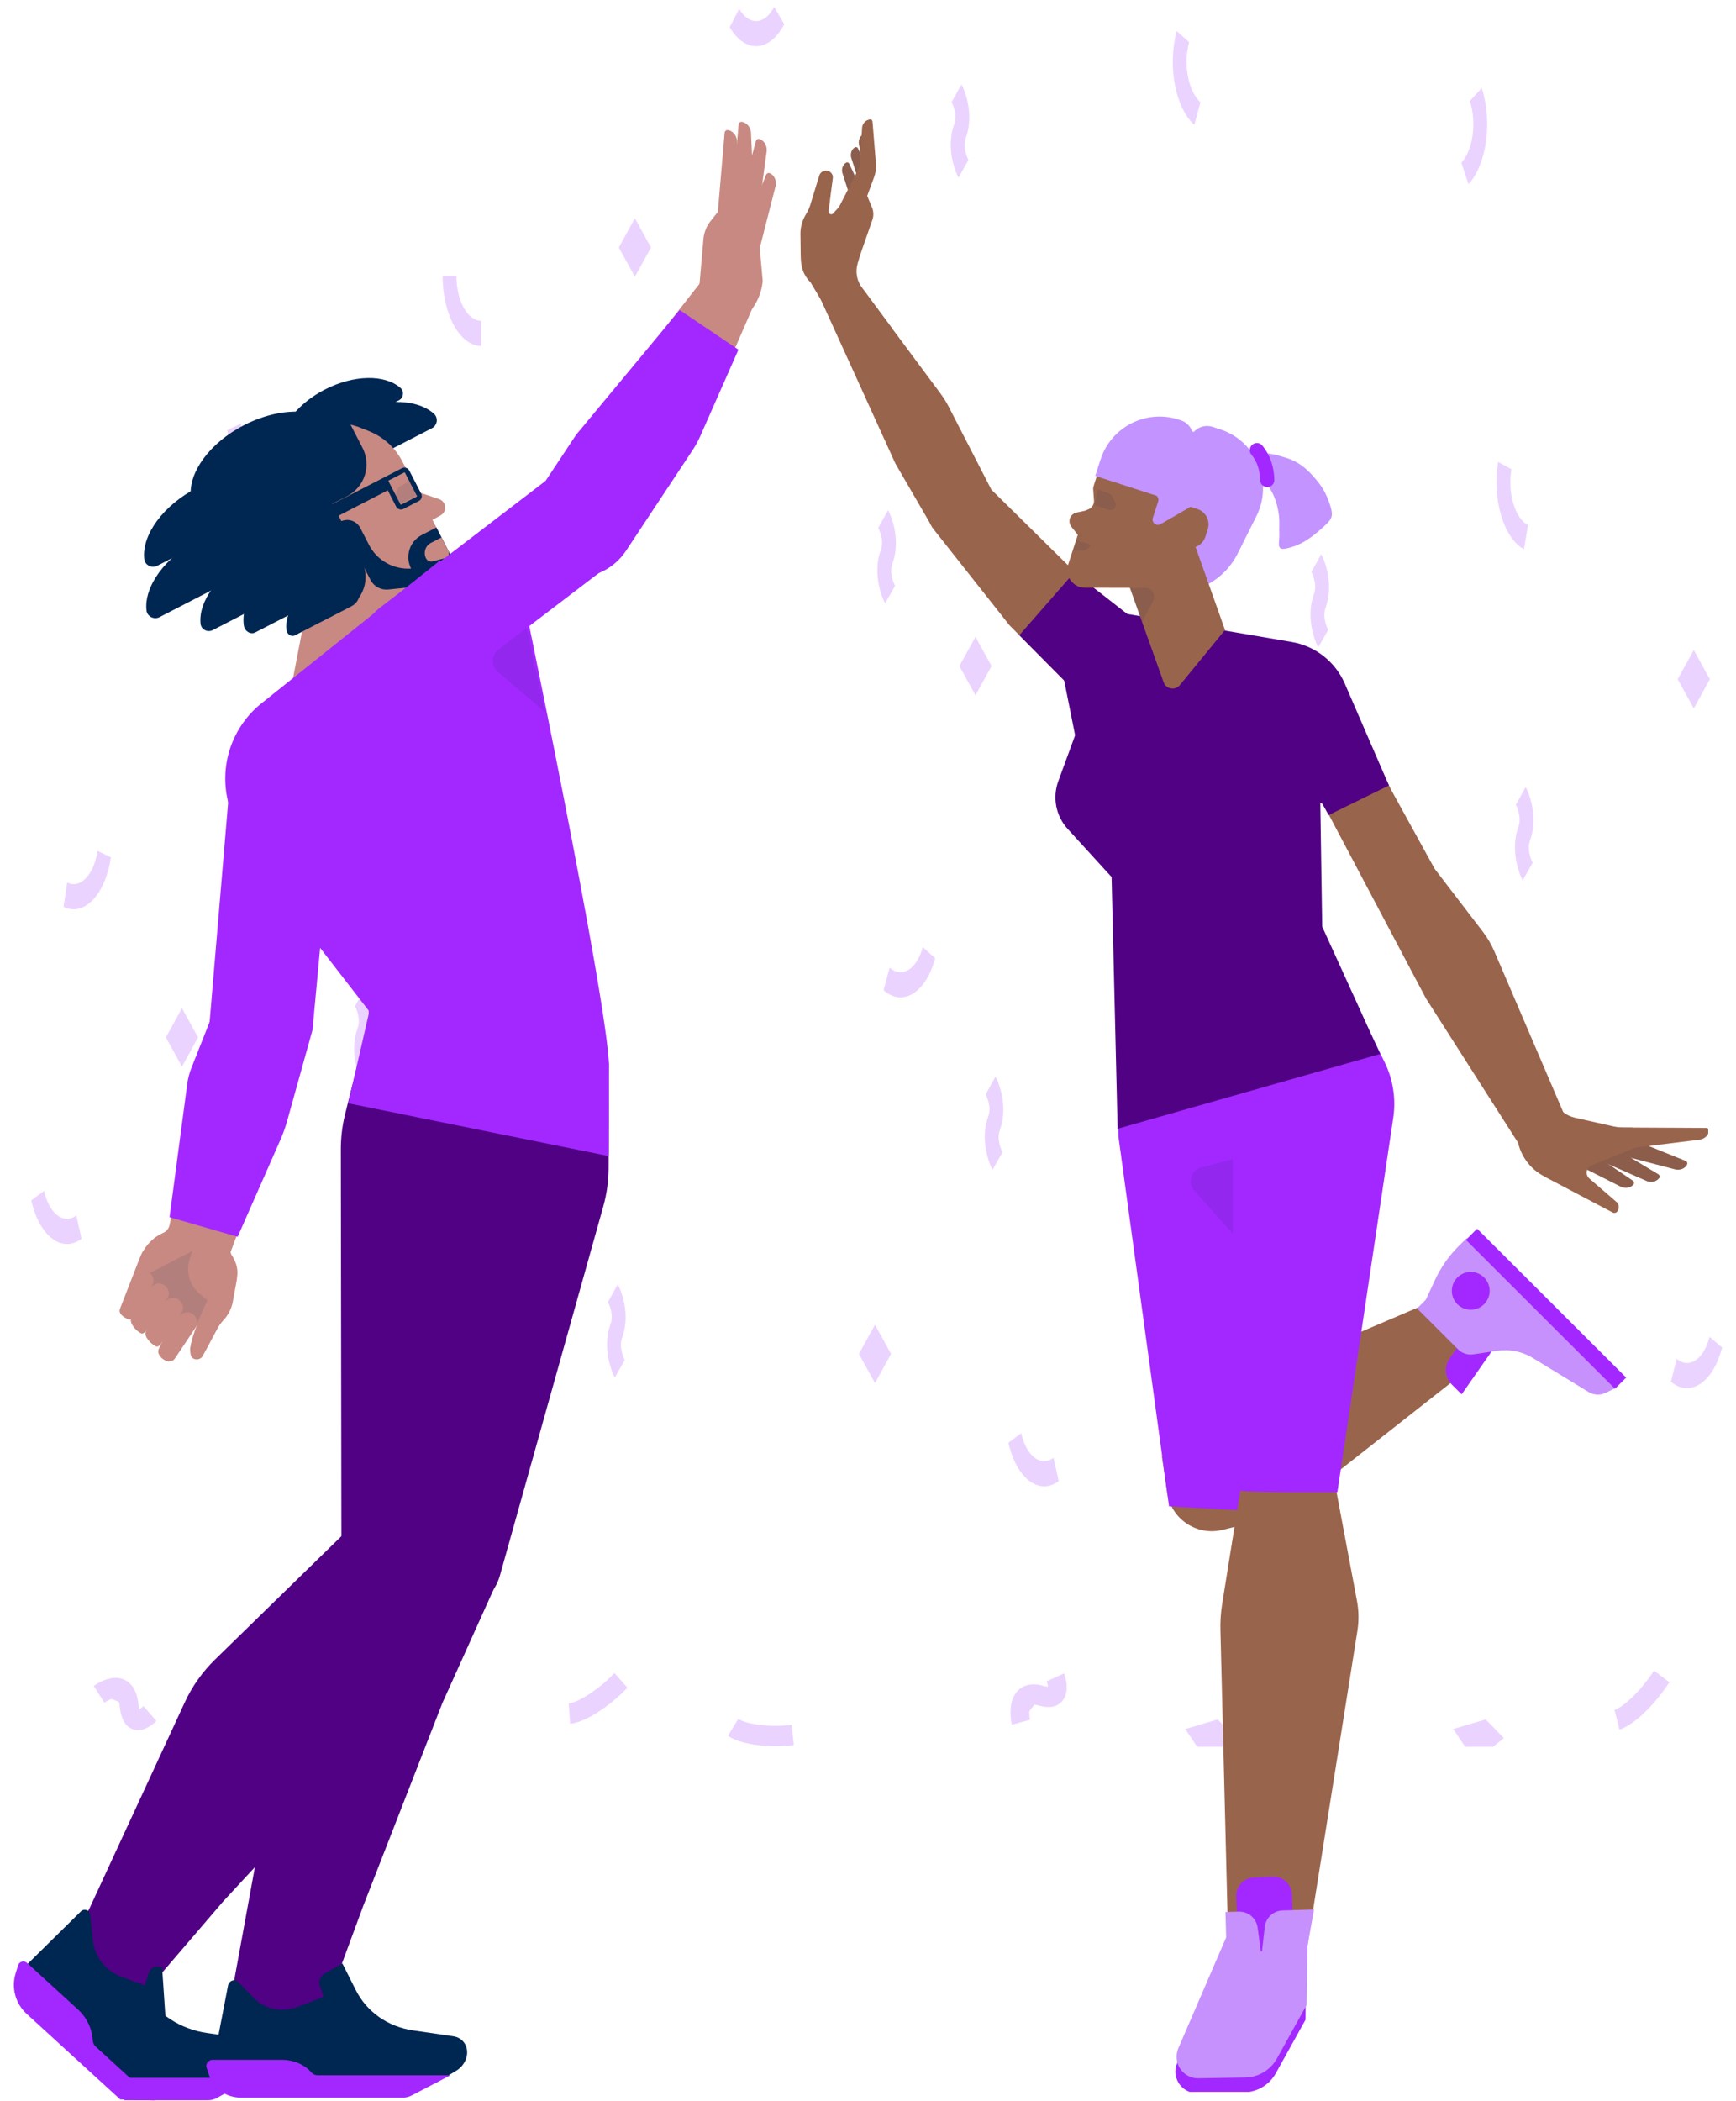 <svg width="500" height="605" viewBox="0 0 500 605" fill="none" xmlns="http://www.w3.org/2000/svg">
<g filter="url(#filter0_dd_1559_3940)">
<g clip-path="url(#clip0_1559_3940)">
<path d="M211.151 489.391C213.723 491.233 220.815 492.501 228.32 491.595Z" fill="#EBD3FF"/>
<path d="M223.324 494.821C217.591 494.821 212.291 493.72 209.656 491.833L212.646 486.95C214.446 488.238 220.791 489.558 228.018 488.685L228.618 494.506C226.86 494.716 225.093 494.821 223.324 494.821ZM465.716 487.218C468.694 486.349 474.264 481.432 478.598 474.741Z" fill="#EBD3FF"/>
<path d="M466.419 490.045L465.01 484.389C467.094 483.782 472.204 479.506 476.38 473.059L480.812 476.422C476.453 483.155 470.398 488.883 466.419 490.045ZM163.994 485.448C167.07 485.214 173.408 481.545 178.849 475.88Z" fill="#EBD3FF"/>
<path d="M164.185 488.371L163.804 482.528C165.956 482.364 171.73 479.23 176.973 473.771L180.726 477.992C175.252 483.691 168.294 488.056 164.185 488.371ZM347.72 498.096L342.494 490.307L350.54 487.926L354.92 492.443L347.72 498.096Z" fill="#EBD3FF"/>
<path d="M347.568 499.118L341.372 489.88L350.73 487.111L355.974 492.52L347.568 499.118ZM343.618 490.732L347.871 497.073L353.867 492.365L350.351 488.74L343.618 490.732ZM424.901 498.095L419.676 490.306L427.721 487.925L432.102 492.442L424.901 498.095Z" fill="#EBD3FF"/>
<path d="M424.751 499.12L418.555 489.882L427.913 487.112L433.157 492.522L424.751 499.12ZM420.799 490.734L425.053 497.075L431.049 492.367L427.533 488.742L420.799 490.734ZM107.811 492.323L102.585 484.531L110.633 482.151L115.011 486.669L107.811 492.323Z" fill="#EBD3FF"/>
<path d="M107.66 493.343L101.462 484.101L110.822 481.334L116.065 486.743L107.66 493.343ZM103.708 484.957L107.961 491.299L113.956 486.591L110.442 482.965L103.708 484.957ZM303.962 475.015C303.962 475.015 306.786 482.23 299.907 480.298C291.733 478.001 294.054 487.925 294.054 487.925" fill="#EBD3FF"/>
<path d="M291.431 488.644C291.278 487.992 290.03 482.188 293.053 478.935C294.261 477.638 296.544 476.327 300.588 477.464C301.163 477.625 301.562 477.68 301.822 477.695C301.767 477.163 301.647 476.641 301.464 476.143L306.455 473.873C306.776 474.696 308.269 478.938 306.041 481.731C304.605 483.529 302.312 483.999 299.226 483.134C297.728 482.713 297.042 482.908 296.87 483.09C296.361 483.633 296.349 485.756 296.679 487.219L291.431 488.644ZM43.181 485.436C43.181 485.436 37.919 490.82 37.19 483.17C36.323 474.08 28.54 479.9 28.54 479.9" fill="#EBD3FF"/>
<path d="M39.737 490.207C39.199 490.207 38.646 490.113 38.093 489.891C36.034 489.065 34.824 486.906 34.497 483.472C34.337 481.803 33.927 481.175 33.71 481.066C33 480.715 31.055 481.582 30.078 482.311L27 477.492C27.51 477.11 32.104 473.816 35.975 475.746C37.52 476.517 39.453 478.378 39.881 482.872C39.943 483.51 40.034 483.935 40.113 484.203C40.555 483.961 40.965 483.657 41.331 483.298L45.041 487.564C44.545 488.072 42.305 490.207 39.737 490.207Z" fill="#EBD3FF"/>
</g>
<path d="M138.592 91.632C132.462 91.632 127.474 82.575 127.474 71.443H131.464C131.464 78.58 134.662 84.386 138.592 84.386V91.632ZM61.417 138.65L60.407 131.64C64.209 129.834 66.493 122.745 65.498 115.841L69.359 114.008C70.91 124.778 67.348 135.832 61.417 138.65ZM19.306 350.224C14.921 350.224 10.759 345.487 9 337.675L12.693 334.933C14.18 341.537 18.349 344.715 21.988 342.016L23.498 348.724C22.168 349.714 20.744 350.223 19.306 350.224ZM300.746 420C296.362 420 292.199 415.263 290.44 407.452L294.134 404.709C295.621 411.316 299.793 414.491 303.428 411.792L304.939 418.5C303.608 419.49 302.184 419.999 300.746 420ZM485.885 391.74C484.33 391.74 482.751 391.146 481.249 389.887L482.919 383.306C486.486 386.289 490.731 383.452 492.376 376.971L496 380.005C494.125 387.383 490.091 391.74 485.885 391.74ZM217.775 5.309C215.042 5.309 212.303 3.496 210.16 -0.165L212.894 -5.444C215.756 -0.555 220.276 -0.803 222.969 -6L225.875 -1.033C224.835 0.974 223.58 2.572 222.187 3.663C220.794 4.754 219.292 5.314 217.775 5.309ZM438.934 150.17C437.534 149.414 436.231 148.161 435.099 146.484C433.967 144.807 433.03 142.739 432.341 140.4C431.646 138.068 431.212 135.508 431.065 132.869C430.919 130.23 431.061 127.564 431.486 125.026L435.306 127.111C434.759 130.422 434.953 133.922 435.856 136.967C436.759 140.013 438.259 142.237 440.082 143.232L438.934 150.17ZM259.37 279.206C257.724 279.206 256.054 278.542 254.48 277.134L256.241 270.633C259.769 273.785 264.049 271.136 265.783 264.731L269.364 267.93C267.431 275.062 263.476 279.206 259.37 279.206ZM329.667 131.152C326.934 131.152 324.195 129.339 322.052 125.678L324.785 120.399C327.649 125.288 332.167 125.04 334.861 119.843L337.766 124.808C336.727 126.816 335.472 128.415 334.079 129.506C332.686 130.597 331.184 131.158 329.667 131.152ZM422.952 45.063L420.898 38.852C424.266 35.176 425.362 27.209 423.338 21.093L426.759 17.361C429.914 26.904 428.207 39.332 422.952 45.063ZM21.219 253.843C20.249 253.843 19.274 253.611 18.312 253.142L19.349 246.144C20.252 246.59 21.195 246.707 22.124 246.487C23.052 246.267 23.947 245.714 24.757 244.862C25.57 244.017 26.282 242.888 26.853 241.54C27.424 240.192 27.842 238.652 28.083 237.009L31.936 238.893C31.56 241.456 30.908 243.859 30.018 245.961C29.127 248.064 28.016 249.825 26.748 251.142C25.068 252.909 23.161 253.841 21.219 253.843ZM343.588 375.741C342.613 375.74 341.642 375.506 340.701 375.045L341.737 368.047C345.53 369.9 349.452 365.805 350.473 358.912L354.326 360.796C352.993 369.795 348.491 375.741 343.588 375.741ZM343.988 27.962C338.487 23.051 336.212 10.929 338.915 0.94L342.496 4.135C340.764 10.539 342.223 18.312 345.749 21.461L343.988 27.962ZM143.44 296.959L140.534 291.994C141.177 290.759 141.68 289.304 142.012 287.714C142.344 286.124 142.498 284.43 142.467 282.73C142.441 281.03 142.23 279.356 141.845 277.806C141.461 276.256 140.91 274.859 140.226 273.698L142.961 268.421C144.027 270.233 144.885 272.412 145.485 274.83C146.085 277.249 146.415 279.859 146.455 282.511C146.504 285.162 146.262 287.804 145.745 290.284C145.227 292.764 144.444 295.033 143.44 296.959ZM252.013 390.293L247.377 381.873L252.013 373.453L256.649 381.873L252.013 390.293ZM117.988 410.605L113.352 402.185L117.988 393.767L122.625 402.185L117.988 410.605ZM319.913 240.145L315.276 231.725L319.913 223.305L324.549 231.725L319.913 240.145ZM487.839 196.01L483.202 187.59L487.839 179.172L492.476 187.59L487.839 196.01ZM108.299 165.557L103.662 157.139L108.299 148.719L112.936 157.139L108.299 165.557ZM52.41 299.146L47.774 290.726L52.41 282.306L57.047 290.726L52.41 299.146ZM182.859 71.693L178.222 63.273L182.859 54.853L187.494 63.273L182.859 71.693ZM280.956 192.217L276.32 183.797L280.956 175.377L285.592 183.797L280.956 192.217ZM177.076 388.668C175.663 386.028 173.589 379.411 175.849 373.259C176.884 370.438 175.276 367.288 175.09 366.939L177.922 361.834C179.357 364.441 181.466 371.024 179.169 377.279C178.113 380.154 179.919 383.585 179.938 383.619L177.076 388.668ZM438.562 245.492C437.15 242.853 435.076 236.235 437.335 230.083C438.412 227.152 436.606 223.814 436.587 223.781L439.408 218.658C440.844 221.265 442.951 227.848 440.655 234.103C439.622 236.918 441.359 240.317 441.434 240.462L438.562 245.492ZM379.679 178.433C378.267 175.794 376.193 169.176 378.453 163.024C379.529 160.093 377.723 156.756 377.704 156.722L380.525 151.597C381.96 154.204 384.07 160.787 381.773 167.044C380.716 169.919 382.523 173.35 382.542 173.384L379.679 178.433ZM347.749 295.333C346.337 292.693 344.263 286.076 346.522 279.922C347.558 277.101 345.951 273.951 345.763 273.6L348.595 268.495C350.031 271.102 352.139 277.685 349.842 283.94C348.809 286.755 350.547 290.155 350.621 290.298L347.749 295.333ZM276.067 43.147C274.654 40.507 272.58 33.89 274.841 27.736C275.876 24.916 274.268 21.765 274.08 21.416L276.912 16.311C278.348 18.918 280.456 25.501 278.16 31.756C277.104 34.631 278.911 38.062 278.93 38.096L276.067 43.147ZM139.158 221.93C137.746 219.29 135.672 212.673 137.931 206.521C138.967 203.7 137.359 200.55 137.172 200.199L140.004 195.094C141.439 197.701 143.548 204.284 141.251 210.541C140.217 213.356 141.955 216.754 142.03 216.899L139.158 221.93ZM104.227 303.488C102.814 300.849 100.741 294.231 103 288.079C104.035 285.259 102.427 282.109 102.241 281.759L105.073 276.654C106.508 279.261 108.617 285.844 106.32 292.099C105.264 294.974 107.07 298.405 107.089 298.439L104.227 303.488ZM285.865 328.86C284.454 326.221 282.38 319.603 284.639 313.452C285.716 310.52 283.909 307.184 283.89 307.149L286.711 302.024C288.147 304.631 290.257 311.214 287.959 317.471C286.926 320.286 288.663 323.687 288.737 323.83L285.865 328.86ZM254.928 165.747C253.515 163.108 251.441 156.49 253.701 150.338C254.736 147.518 253.128 144.367 252.941 144.016L255.773 138.911C257.209 141.518 259.318 148.101 257.02 154.356C255.965 157.231 257.771 160.662 257.79 160.697L254.928 165.747ZM78.279 226.46C76.866 223.821 74.792 217.203 77.052 211.051C78.087 208.231 76.479 205.081 76.293 204.729L79.125 199.624C80.56 202.231 82.669 208.814 80.372 215.071C79.338 217.886 81.076 221.285 81.151 221.43L78.279 226.46Z" fill="#EBD3FF"/>
<g clip-path="url(#clip1_1559_3940)">
<path d="M247.86 74.334L235.83 76.99L257.859 125.427L268.041 142.981C268.205 143.241 268.422 143.465 268.676 143.638C268.931 143.811 269.219 143.929 269.521 143.985C269.824 144.041 270.135 144.034 270.435 143.964C270.735 143.894 271.016 143.762 271.263 143.578L285.487 132.91L273.256 109.136C272.575 107.813 271.787 106.547 270.9 105.352L247.86 74.334Z" fill="#99644C"/>
<path d="M278.495 126.059L269.013 136.758C268.1 137.788 267.578 139.107 267.539 140.484C267.501 141.86 267.947 143.206 268.801 144.287L290.763 172.078L316.491 198.013L332.103 181.511V174.629L311.179 158.298L278.495 126.059Z" fill="#99644C"/>
<path d="M309.534 156.674L293.584 174.92L316.494 198.015L332.106 181.513V174.631L311.18 158.298L309.534 156.674Z" fill="#500184"/>
<path d="M251.999 38.234L250.8 42.527L249.751 46.275L247.952 36.504L247.366 33.315C247.244 32.034 247.898 30.916 248.879 30.562C248.879 30.562 248.879 30.548 248.893 30.548C249.247 30.467 249.601 30.685 249.697 31.039L251.999 38.234Z" fill="#99644C"/>
<path d="M249.082 48.673L249.75 46.275L250.799 42.527L247.951 36.504L247.147 34.8C247.117 34.717 247.072 34.641 247.012 34.576C246.953 34.511 246.881 34.459 246.801 34.422C246.721 34.385 246.634 34.365 246.546 34.362C246.458 34.359 246.371 34.373 246.289 34.405C246.289 34.419 246.289 34.419 246.275 34.419C245.348 34.895 244.858 36.095 245.144 37.349L248.183 46.792L248.946 49.136L249.082 48.673Z" fill="#99644C"/>
<path d="M249.083 48.674L248.183 46.793L244.613 39.203C244.582 39.121 244.536 39.046 244.476 38.982C244.416 38.919 244.344 38.868 244.264 38.832C244.184 38.797 244.098 38.778 244.01 38.776C243.923 38.774 243.836 38.789 243.755 38.821L243.741 38.835C242.814 39.312 242.31 40.511 242.61 41.765L247.107 55.706L248.946 49.137L249.083 48.674Z" fill="#99644C"/>
<path d="M352.115 432.544L369.424 428.292L424.56 384.931C424.56 384.931 415.833 364.49 416.159 365.183L349.722 393.544L334.656 411.456L336.166 421.806C337.273 429.39 344.672 434.372 352.115 432.544Z" fill="#99644C"/>
<path d="M321.506 284.887L322.114 319.185L336.699 425.747C336.699 425.747 363.211 427.491 363.238 426.767L367.377 356.323L370.684 290.353L321.506 284.887Z" fill="#A328FF"/>
<path d="M360.286 402.143L352.006 453.862C351.61 456.336 351.442 458.84 351.505 461.344L353.916 558.012C353.916 558.012 375.87 561.467 375.108 561.388L390.95 461.671C391.409 458.78 391.368 455.831 390.827 452.953L383.34 413.113L360.286 402.143Z" fill="#99644C"/>
<path d="M387.225 274.191L398.815 297.905C401.238 302.863 402.099 308.44 401.284 313.898L385.194 421.663C385.194 421.663 357.134 421.876 357.112 421.152L355.492 342.795L352.75 276.798L387.225 274.191ZM429.771 380.933L423.486 374.656L417.489 383.242C416.706 384.363 416.342 385.724 416.463 387.086C416.583 388.449 417.179 389.725 418.147 390.692L420.977 393.519L429.771 380.933Z" fill="#A328FF"/>
<path d="M443.41 369.51L422.432 348.559L420.302 350.653C417.391 353.515 415.02 356.878 413.303 360.581L409.963 367.78L434.034 378.901L443.41 369.51Z" fill="#C691FD"/>
<path d="M408.15 368.789L416.201 360.727C416.679 361.205 436.103 366.884 436.781 366.884L440.776 366.881L465.513 391.586L462.427 393.083C461.658 393.456 460.808 393.63 459.955 393.589C459.102 393.547 458.273 393.292 457.544 392.847L441.459 383.038C438.41 381.179 434.806 380.446 431.273 380.968L424.292 381.999C423.504 382.116 422.701 382.046 421.945 381.797C421.189 381.547 420.502 381.124 419.939 380.562L408.15 368.789Z" fill="#C691FD"/>
<path d="M465.142 391.911L422.213 349.039L425.433 345.814L468.363 388.687L465.142 391.911Z" fill="#A328FF"/>
<path d="M423.6 369.154C426.607 369.154 429.044 366.717 429.044 363.71C429.044 360.703 426.607 358.266 423.6 358.266C420.594 358.266 418.156 360.703 418.156 363.71C418.156 366.717 420.594 369.154 423.6 369.154Z" fill="#A328FF"/>
<path d="M367.455 589.022C366.548 590.657 365.225 592.026 363.621 592.989C362.017 593.952 360.188 594.476 358.317 594.508L344.637 594.742C340.222 594.669 337.295 590.136 339.046 586.082L354.233 550.906L376.265 556.748L375.993 573.637L367.455 589.022Z" fill="#A328FF"/>
<path d="M367.788 584.746C366.88 586.382 365.557 587.75 363.953 588.713C362.349 589.676 360.52 590.2 358.649 590.233L344.969 590.467C340.554 590.393 337.627 585.861 339.378 581.807L354.565 546.631L376.597 552.473L376.325 569.362L367.788 584.746Z" fill="#C691FD"/>
<path d="M356.718 554.165L372.769 553.49L372.096 537.445C372.067 536.755 371.902 536.077 371.612 535.451C371.321 534.824 370.909 534.261 370.401 533.793C369.892 533.326 369.297 532.963 368.648 532.726C367.999 532.489 367.31 532.382 366.62 532.411L361.08 532.644C360.389 532.673 359.712 532.837 359.085 533.128C358.459 533.419 357.896 533.83 357.428 534.339C356.961 534.847 356.598 535.443 356.361 536.092C356.124 536.74 356.016 537.43 356.046 538.12L356.718 554.165Z" fill="#A328FF"/>
<path d="M363.828 559.14L353.409 559.421L352.955 542.57L356.799 542.467C358.115 542.431 359.398 542.884 360.4 543.738C361.402 544.592 362.052 545.787 362.225 547.092L363.828 559.14Z" fill="#C691FD"/>
<path d="M375.978 555.763L362.869 559.167L364.282 546.848C364.428 545.573 365.03 544.393 365.976 543.526C366.922 542.658 368.15 542.162 369.433 542.127L378.46 541.854L375.978 555.763Z" fill="#C691FD"/>
<path d="M340.338 162.591L327.992 163.889L342.799 118.196C343.006 117.559 343.336 116.968 343.771 116.458C344.206 115.948 344.737 115.529 345.334 115.224C345.931 114.919 346.582 114.735 347.251 114.682C347.919 114.629 348.591 114.708 349.228 114.915L351.413 115.622C361.817 118.994 366.776 130.842 361.876 140.619L356.456 151.433C354.921 154.496 352.64 157.123 349.824 159.073C347.007 161.023 343.745 162.233 340.338 162.591Z" fill="#C393FF"/>
<path d="M485.941 327.268C485.447 328.375 484.086 329.036 482.62 328.774L469.342 325.31L467.54 324.849L460.719 323.068L460.073 319.754L459.916 318.934C462.227 319.318 464.681 319.079 467.022 318.848L467.569 319.067L485.465 326.29C485.657 326.357 485.815 326.498 485.904 326.681C485.993 326.864 486.006 327.075 485.941 327.268Z" fill="#99644C"/>
<path d="M477.588 330.126L466.936 323.726L455.182 316.666L453.439 316.457L453.66 323.05L460.438 326.018L474.402 332.136C475.655 332.648 477.096 332.257 477.919 331.182C477.967 331.093 477.998 330.995 478.008 330.894C478.018 330.793 478.009 330.691 477.98 330.594C477.951 330.496 477.903 330.406 477.839 330.327C477.775 330.249 477.696 330.183 477.607 330.135L477.588 330.126Z" fill="#99644C"/>
<path d="M470.513 333.018C469.782 333.98 468.329 334.352 466.95 333.786L446.734 323.574L446.903 316.131L470.24 331.951C470.329 332.002 470.407 332.071 470.469 332.152C470.531 332.234 470.577 332.327 470.602 332.427C470.628 332.526 470.633 332.63 470.618 332.732C470.603 332.833 470.567 332.931 470.513 333.018Z" fill="#99644C"/>
<path d="M372.026 176.857L310.971 166.465L314.537 219.34L402.838 224.651L387.333 188.867C385.983 185.75 383.875 183.019 381.202 180.922C378.529 178.824 375.375 177.427 372.026 176.857Z" fill="#500184"/>
<path d="M304.035 175.65L309.649 203.722L304.8 216.974C303.954 219.287 303.758 221.789 304.235 224.207C304.711 226.624 305.841 228.864 307.501 230.684L320.157 244.553L321.897 317.031L397.503 295.499L380.821 258.845L379.8 192.493L304.035 175.65Z" fill="#500184"/>
<path d="M450.458 312.761L437.16 320.955L410.701 279.504L373.735 209.609L389.774 199.64L413.199 242.169L427.032 260.225C428.409 262.022 429.557 263.984 430.449 266.066L450.458 312.761ZM352.822 173.401L339.819 189.278C338.475 190.917 335.858 190.463 335.144 188.468L322.092 151.947L333.012 148.044L342.591 144.621L345.056 151.518L352.822 173.401Z" fill="#99644C"/>
<path opacity="0.1" d="M325.531 161.074L329.707 161.136C331.741 161.166 333.026 163.334 332.076 165.134L328.837 171.266" fill="#002652"/>
<path d="M323.26 123.949L337.353 128.516L331.547 146.432L317.453 141.864L323.26 123.949Z" fill="#99644C"/>
<path d="M340.57 115.33L350.125 118.428L338.512 154.26L328.957 151.164L340.57 115.33Z" fill="#C393FF"/>
<path d="M317.746 123.416L314.977 131.962C314.876 132.272 314.836 132.599 314.858 132.924L315.078 136.109C315.114 136.631 314.988 137.152 314.718 137.6C314.448 138.049 314.047 138.403 313.569 138.616L312.691 139.006L307.647 154.572C306.58 157.865 309.031 161.244 312.494 161.249L344.604 161.298L317.746 123.416Z" fill="#99644C"/>
<path d="M313.767 150.239L308.574 143.676C308.305 143.336 308.127 142.933 308.057 142.505C307.987 142.077 308.027 141.638 308.174 141.23C308.32 140.822 308.568 140.457 308.895 140.172C309.221 139.886 309.615 139.688 310.039 139.597L317.753 137.941L313.767 150.239Z" fill="#99644C"/>
<path d="M339.478 112.828L340.112 113.034C340.75 113.241 341.34 113.571 341.85 114.006C342.36 114.441 342.78 114.972 343.085 115.569C343.389 116.166 343.573 116.817 343.626 117.486C343.679 118.154 343.6 118.826 343.393 119.464L337.929 136.325L315.447 129.038L316.978 124.315C320.02 114.928 330.094 109.786 339.478 112.828ZM354.134 123.14C357.961 122.177 361.899 121.964 365.788 122.655C367.629 122.991 369.439 123.473 371.203 124.097C374.962 125.407 377.913 128.437 380.223 131.587C381.644 133.525 382.602 135.769 383.275 138.067C384.066 140.765 383.447 141.617 381.408 143.499C378.077 146.574 374.966 148.992 370.414 149.964C367.427 150.601 368.584 148.138 368.47 145.92C368.377 144.127 368.576 142.403 368.369 140.6C367.851 136.084 365.975 131.042 361.585 128.89C359.609 127.921 357.583 127.203 355.365 127.042C354.195 126.951 353.019 126.984 351.856 127.14C351.228 127.229 349.891 128.118 349.302 127.809C349.605 126.382 350.982 123.933 354.134 123.14Z" fill="#C393FF"/>
<path d="M341.299 149.567L329.277 145.671L332.838 134.682L344.86 138.578C346.032 138.958 347.005 139.788 347.565 140.885C348.125 141.983 348.226 143.257 347.847 144.43L347.15 146.58C346.77 147.752 345.94 148.725 344.843 149.285C343.746 149.845 342.471 149.947 341.299 149.567Z" fill="#99644C"/>
<path d="M335.255 145.08L342.311 147.367L338.828 158.111L331.771 155.824L335.255 145.08Z" fill="#99644C"/>
<path d="M328.402 122.479L342.834 127.156L340.436 134.557C342.683 135.488 344.844 136.342 345.205 136.338C345.754 136.334 338.676 140.413 334.252 142.934C333.036 143.626 331.607 142.461 332.039 141.131L333.573 136.396C333.698 136.01 333.665 135.59 333.48 135.229C333.296 134.867 332.975 134.594 332.589 134.468L325.285 132.101L328.402 122.479Z" fill="#C393FF"/>
<path opacity="0.1" d="M316.061 132.967L319.386 134.045C319.771 134.17 320.093 134.444 320.277 134.805L321.212 136.638C321.832 137.854 320.673 139.211 319.376 138.791L315.352 137.487M314.26 148.926L313.356 149.828C312.86 150.323 312.184 150.591 311.483 150.572L309.078 150.507L310.052 147.499L314.26 148.926Z" fill="#002652"/>
<path d="M364.985 132.268C364.451 132.268 363.939 132.059 363.557 131.685C363.175 131.312 362.955 130.804 362.942 130.27C362.876 127.321 362.051 124.912 360.421 122.9C360.252 122.692 360.126 122.452 360.05 122.195C359.973 121.938 359.948 121.668 359.976 121.401C360.004 121.134 360.084 120.875 360.212 120.639C360.34 120.403 360.513 120.194 360.721 120.025C360.93 119.856 361.169 119.729 361.427 119.653C361.684 119.577 361.954 119.552 362.221 119.579C362.488 119.607 362.747 119.687 362.983 119.815C363.219 119.943 363.427 120.116 363.597 120.325C365.788 123.027 366.943 126.341 367.029 130.176C367.035 130.445 366.989 130.712 366.891 130.962C366.794 131.212 366.649 131.441 366.463 131.635C366.278 131.829 366.056 131.984 365.81 132.093C365.564 132.201 365.3 132.26 365.031 132.265C365.016 132.268 365.001 132.268 364.985 132.268Z" fill="#A328FF"/>
<path opacity="0.1" d="M355.059 325.859L346.009 328.154C343.035 328.909 341.921 332.551 343.965 334.84L355.032 347.234L355.059 325.859Z" fill="#002652"/>
<path d="M400.031 218.184L382.68 226.703L372.785 209.242L390.829 198.475L400.031 218.184Z" fill="#500184"/>
<path opacity="0.1" d="M251.998 38.234L250.798 42.527L249.749 46.275L247.95 36.504L247.364 33.315C247.242 32.034 247.896 30.916 248.877 30.562C248.877 30.562 248.877 30.548 248.891 30.548C249.245 30.467 249.599 30.685 249.695 31.039L251.998 38.234Z" fill="#002652"/>
<path opacity="0.1" d="M249.082 48.673L249.75 46.275L250.799 42.527L247.951 36.504L247.147 34.8C247.117 34.717 247.072 34.641 247.012 34.576C246.953 34.511 246.881 34.459 246.801 34.422C246.721 34.385 246.634 34.365 246.546 34.362C246.458 34.359 246.371 34.373 246.289 34.405C246.289 34.419 246.289 34.419 246.275 34.419C245.348 34.895 244.858 36.095 245.144 37.349L248.183 46.792L248.946 49.136L249.082 48.673Z" fill="#002652"/>
<path opacity="0.1" d="M249.083 48.674L248.183 46.793L244.613 39.203C244.582 39.121 244.536 39.046 244.476 38.982C244.416 38.919 244.344 38.868 244.264 38.832C244.184 38.797 244.098 38.778 244.01 38.776C243.923 38.774 243.836 38.789 243.755 38.821L243.741 38.835C242.814 39.312 242.31 40.511 242.61 41.765L247.107 55.706L248.946 49.137L249.083 48.674Z" fill="#002652"/>
<path d="M257.152 86.851L248.914 75.71L248.278 74.865C247.537 73.881 247.037 72.737 246.817 71.524C246.598 70.312 246.665 69.064 247.013 67.883L247.712 65.511L251.253 55.341C251.669 54.164 251.632 52.874 251.148 51.723L249.769 48.414L251.754 43.008C252.216 41.777 252.399 40.459 252.29 39.149L251.299 26.993C251.285 26.817 251.203 26.654 251.069 26.539C250.935 26.424 250.761 26.367 250.585 26.381L250.57 26.382L250.536 26.388C249.94 26.477 249.393 26.767 248.986 27.211C248.578 27.655 248.335 28.225 248.297 28.826L247.609 39.987L241.654 51.597L239.949 53.47C239.843 53.585 239.704 53.663 239.55 53.694C239.397 53.725 239.238 53.707 239.096 53.643C238.949 53.576 238.826 53.463 238.747 53.322C238.667 53.181 238.634 53.018 238.653 52.857C238.874 50.851 239.711 44.444 239.862 43.37C239.939 42.861 239.811 42.342 239.506 41.927C239.2 41.512 238.743 41.235 238.233 41.157L238.16 41.148C237.719 41.09 237.271 41.179 236.885 41.402C236.5 41.624 236.199 41.967 236.029 42.378C236.029 42.378 234.457 47.357 233.523 50.539C233.208 51.664 232.733 52.739 232.114 53.73C231.114 55.349 230.571 57.208 230.541 59.111L230.604 64.375C230.642 67.37 230.529 70.357 233.469 73.342L238.165 81.216L257.152 86.851Z" fill="#99644C"/>
<path opacity="0.1" d="M485.465 326.29L467.569 319.068L467.022 318.848C464.681 319.081 462.227 319.318 459.916 318.934L460.04 319.584L455.183 316.666L453.44 316.458L453.581 320.657L446.903 316.131L446.734 323.574L466.95 333.786C468.33 334.352 469.782 333.98 470.513 333.018L470.526 332.996C470.626 332.82 470.653 332.61 470.599 332.414C470.546 332.218 470.416 332.051 470.239 331.95L463.416 327.325L474.401 332.138C475.655 332.65 477.095 332.259 477.918 331.184C477.967 331.095 477.997 330.997 478.007 330.896C478.018 330.795 478.008 330.693 477.979 330.596C477.95 330.499 477.903 330.408 477.838 330.33C477.774 330.251 477.696 330.186 477.606 330.137L477.586 330.126L469.748 325.417L482.618 328.775C484.084 329.035 485.446 328.375 485.939 327.269C486.006 327.076 485.993 326.865 485.904 326.682C485.815 326.498 485.657 326.357 485.465 326.29Z" fill="#1D2445"/>
<path d="M453.647 313.866L464.408 316.294C465.572 316.556 466.762 316.691 467.955 316.698L470.382 316.713L473.459 321.489L458.54 327.509C458.161 327.636 457.822 327.861 457.558 328.161C457.294 328.462 457.113 328.827 457.036 329.219C456.958 329.612 456.985 330.018 457.114 330.396C457.244 330.775 457.471 331.112 457.773 331.375L465.414 337.973C465.639 338.14 465.828 338.351 465.967 338.594C466.107 338.837 466.195 339.106 466.225 339.385C466.256 339.664 466.228 339.945 466.144 340.213C466.061 340.48 465.922 340.727 465.738 340.939C465.575 341.114 465.357 341.229 465.12 341.264C464.883 341.299 464.641 341.252 464.434 341.131L444.841 330.813L444.856 330.794C442.98 329.846 441.332 328.502 440.025 326.856C438.718 325.21 437.782 323.301 437.282 321.259L437.142 320.64L428.607 305.834L438.452 291.086L447.552 309.035C448.141 310.246 448.994 311.308 450.049 312.144C451.104 312.981 452.334 313.569 453.647 313.866Z" fill="#99644C"/>
<path d="M492.214 317.537C492.161 318.746 491.142 319.862 489.684 320.161L467.225 322.939L463.205 316.652L491.391 316.801C491.494 316.794 491.597 316.807 491.694 316.841C491.791 316.874 491.881 316.927 491.958 316.995C492.034 317.064 492.097 317.147 492.141 317.24C492.185 317.333 492.21 317.434 492.214 317.537Z" fill="#99644C"/>
</g>
<g clip-path="url(#clip2_1559_3940)">
<path d="M48.853 344.706L57.089 301.541L64.185 304.265L81.845 311.226L66.181 353.157L44.361 348.606L47.201 346.961C47.617 346.719 47.979 346.394 48.263 346.006C48.547 345.618 48.748 345.175 48.853 344.706ZM47.722 383.835C46.197 383.078 45.174 381.715 45.753 380.367L52.419 366.856L60.616 367.886L50.529 382.962C50.264 383.44 49.824 383.798 49.301 383.961C48.778 384.124 48.212 384.078 47.722 383.835Z" fill="#C78982"/>
<path d="M44.85 379.668C43.325 378.911 41.404 376.785 41.983 375.437L48.663 362.238L56.86 363.268L46.243 379.161C46.02 379.515 45.279 379.942 44.868 379.681C44.863 379.676 44.856 379.671 44.85 379.668Z" fill="#C78982"/>
<path d="M40.569 375.908C39.044 375.151 37.195 372.913 37.772 371.565L44.382 358.479L52.579 359.509L41.962 375.401C41.739 375.755 40.998 376.183 40.587 375.922L40.569 375.908Z" fill="#C78982"/>
<path d="M36.943 371.901C35.52 371.3 34.034 370.246 34.559 368.879L40.288 354.148L47.932 354.812L38.233 371.281C38.031 371.647 37.347 372.13 36.961 371.912L36.943 371.901Z" fill="#C78982"/>
<path d="M43.239 362.298L53.938 369.45C54.512 369.834 55.165 370.085 55.849 370.185C56.532 370.286 57.23 370.233 57.891 370.03C58.551 369.827 59.158 369.479 59.668 369.013C60.177 368.546 60.576 367.971 60.836 367.331L66.028 354.538C66.194 354.127 66.215 353.672 66.086 353.249C65.957 352.825 65.687 352.459 65.32 352.211L59.136 348.035C53.443 344.189 45.639 345.701 41.793 351.392L41.275 352.158C39.024 355.486 39.909 360.049 43.239 362.298Z" fill="#C78982"/>
<path d="M57.98 353.014C53.109 349.724 46.244 351.373 42.646 356.698C39.048 362.023 40.08 369.007 44.95 372.297C49.821 375.587 56.686 373.937 60.284 368.613C63.882 363.288 62.851 356.304 57.98 353.014Z" fill="#C78982"/>
<path d="M67.961 361.897L67.003 367.1C66.602 368.972 65.704 370.701 64.404 372.107C63.602 372.967 62.926 373.935 62.396 374.984C60.863 377.944 58.343 382.553 58.343 382.553C58.145 382.849 57.874 383.088 57.555 383.246C57.236 383.404 56.881 383.475 56.526 383.453C56.35 383.443 56.175 383.41 56.007 383.356C55.974 383.343 55.952 383.342 55.931 383.329C54.914 382.959 54.864 381.919 54.757 380.829C54.63 379.532 56.367 373.501 57.783 371.703C57.798 371.637 57.812 371.583 57.816 371.516C57.823 371.386 57.797 371.256 57.742 371.138C57.686 371.019 57.603 370.917 57.498 370.838C57.37 370.749 57.218 370.702 57.062 370.703C56.906 370.704 56.755 370.753 56.628 370.844L54.575 372.367L50.058 378.102L51.241 357.552L51.291 357.466L51.34 357.391C52.176 355.874 52.655 354.185 52.739 352.455C52.824 350.724 52.511 348.997 51.826 347.406L52.515 335.434L61.202 335.812L66.598 353.202C68.918 356.718 68.5 358.936 67.961 361.897ZM218.715 32.033C219.998 32.419 220.913 33.795 220.828 35.411L217.554 59.786L209.685 62.299L217.694 32.7C217.739 32.479 217.868 32.284 218.055 32.159C218.242 32.033 218.472 31.986 218.693 32.029L218.715 32.033Z" fill="#C78982"/>
<path d="M213.604 27.082C214.937 27.243 216.083 28.44 216.287 30.046L217.409 54.608L210.109 58.427L212.72 27.912C212.722 27.801 212.746 27.692 212.791 27.59C212.835 27.488 212.9 27.395 212.98 27.318C213.06 27.241 213.155 27.181 213.258 27.14C213.362 27.1 213.472 27.08 213.584 27.082H213.604Z" fill="#C78982"/>
<path d="M209.583 29.444C210.916 29.605 212.062 30.802 212.266 32.408L213.388 56.969L206.088 60.789L208.698 30.274C208.701 30.161 208.725 30.05 208.771 29.947C208.817 29.843 208.883 29.75 208.966 29.673C209.048 29.595 209.145 29.535 209.251 29.496C209.357 29.457 209.47 29.439 209.583 29.444Z" fill="#C78982"/>
<path d="M220.715 50.676L219.794 59.635L218.649 61.435L219.674 72.917C219.129 78.841 215.386 83.789 210.174 86.151C209.061 86.675 207.894 87.053 206.663 87.314C206.439 87.304 206.227 87.267 206.03 87.242L205.326 87.147L187.934 90.961L204.201 70.249L204.348 68.477C204.552 68.255 204.737 68.017 204.902 67.765L211.717 57.799C212.452 56.732 213.067 55.578 213.553 54.38L214.535 51.914L220.086 50.808L220.715 50.676Z" fill="#C78982"/>
<path d="M221.708 41.863C222.938 42.391 223.685 43.86 223.413 45.455L217.316 69.304L209.205 70.92L213.41 60.416L220.616 42.412C220.652 42.304 220.708 42.204 220.782 42.118C220.856 42.032 220.946 41.961 221.048 41.91C221.149 41.859 221.26 41.828 221.373 41.821C221.486 41.812 221.6 41.827 221.708 41.863Z" fill="#C78982"/>
<path d="M217.437 55.002L217.167 79.716L208.011 100.714L194.153 115.919L181.249 100.114L185.158 95.126L201.425 74.413L201.572 72.641L202.604 60.799C202.775 58.921 203.489 57.134 204.66 55.656L207.489 52.103L217.309 54.972L217.437 55.002ZM90.447 155.886L118.732 161.335L107.945 217.312C107.682 218.67 105.908 219.032 105.134 217.885L84.418 187.164L90.447 155.886Z" fill="#C78982"/>
<path d="M85.077 135.578C81.351 128.353 87.747 117.642 99.361 111.657C109.269 106.55 119.775 106.531 124.961 111.122C126.304 112.311 125.982 114.497 124.388 115.318L85.077 135.578Z" fill="#002652"/>
<path d="M81.401 124.541C78.23 118.389 83.675 109.272 93.563 104.175C101.998 99.829 110.942 99.812 115.356 103.72C116.499 104.732 116.226 106.593 114.868 107.292L81.401 124.541Z" fill="#002652"/>
<path d="M115.821 125.391L129.976 152.459C131.551 155.711 129.499 159.554 125.92 160.053L92.731 164.696L115.821 125.391Z" fill="#C78982"/>
<path d="M122.112 143.029L126.861 140.436C128.84 139.355 128.585 136.436 126.448 135.717L117.1 132.568L122.112 143.029ZM91.2 116.666L90.574 116.968C89.302 117.584 88.327 118.679 87.864 120.013C87.4 121.347 87.485 122.811 88.101 124.082L96.161 140.728L118.362 129.983L116.104 125.321C111.618 116.055 100.467 112.18 91.2 116.666Z" fill="#C78982"/>
<path d="M125.428 144.484L111.51 151.221L102.945 133.533L116.862 126.795L125.428 144.484Z" fill="#C78982"/>
<path d="M83.604 116.271L77.099 119.624C69.99 123.287 67.198 132.019 70.862 139.127L87.449 171.3L128.822 149.978L116.938 126.929C110.677 114.781 95.753 110.009 83.604 116.271Z" fill="#C78982"/>
<path opacity="0.1" d="M118.364 130.414L115.217 132.037C114.851 132.226 114.575 132.552 114.45 132.944L113.815 134.929C113.395 136.245 114.775 137.414 116.004 136.78L120.572 134.425" fill="#002652"/>
<path d="M103.759 144.02L106.273 148.893C107.406 151.091 109.159 152.91 111.315 154.123C113.47 155.336 115.934 155.892 118.402 155.721C117.53 154.028 117.365 152.058 117.945 150.244C118.525 148.43 119.802 146.921 121.494 146.048L125.684 143.889L130.265 152.775C131.935 156.014 129.819 159.918 126.193 160.288L111.824 161.757C110.79 161.863 109.749 161.655 108.835 161.16C107.921 160.665 107.178 159.906 106.702 158.982L98.047 142.194C98.542 141.939 99.082 141.784 99.637 141.737C100.192 141.691 100.751 141.754 101.281 141.924C101.812 142.093 102.304 142.366 102.729 142.725C103.154 143.085 103.504 143.525 103.759 144.02Z" fill="#002652"/>
<path d="M124.622 153.643L128.164 152.742C128.385 152.685 128.589 152.58 128.764 152.434C128.938 152.288 129.076 152.104 129.17 151.897C129.263 151.689 129.308 151.464 129.302 151.236C129.296 151.009 129.239 150.786 129.135 150.584L127.162 146.758L124.128 148.321C123.347 148.723 122.759 149.419 122.491 150.255C122.224 151.091 122.3 151.999 122.702 152.779C123.064 153.479 123.86 153.837 124.622 153.643Z" fill="#C78982"/>
<path d="M89.449 166.288L102.008 165.561L79.709 122.308C79.397 121.704 78.97 121.168 78.452 120.729C77.933 120.29 77.334 119.958 76.687 119.751C76.04 119.545 75.358 119.467 74.681 119.524C74.005 119.58 73.346 119.77 72.742 120.081L70.674 121.147C60.824 126.224 57.808 138.88 64.311 147.853L71.502 157.776C73.539 160.586 76.251 162.838 79.387 164.325C82.524 165.813 85.984 166.488 89.449 166.288Z" fill="#002652"/>
<path d="M91.985 143.351L112.365 132.849L111.086 129.24L90.248 139.98L91.985 143.351Z" fill="#002652"/>
<path d="M70.893 128.377L86.981 120.086L104.146 153.383C105.403 155.82 105.64 158.658 104.805 161.27C103.969 163.883 102.13 166.056 99.692 167.313L92.797 170.866L70.893 128.377Z" fill="#002652"/>
<path d="M79.897 119.925L98.84 110.162L104.408 120.962C105.665 123.4 105.901 126.237 105.066 128.85C104.231 131.462 102.391 133.636 99.953 134.893L90.204 139.917L79.897 119.925Z" fill="#002652"/>
<path d="M116.492 128.037C116.509 128.037 116.595 128.041 116.638 128.126L120.079 134.801C120.089 134.82 120.095 134.84 120.097 134.862C120.099 134.883 120.096 134.904 120.089 134.924C120.083 134.945 120.072 134.964 120.059 134.98C120.045 134.996 120.028 135.01 120.008 135.019L115.551 137.315C115.512 137.334 115.468 137.337 115.427 137.324C115.386 137.311 115.352 137.282 115.332 137.244L111.891 130.569C111.881 130.55 111.875 130.529 111.873 130.508C111.871 130.487 111.874 130.465 111.88 130.445C111.887 130.424 111.897 130.405 111.911 130.389C111.925 130.373 111.942 130.359 111.961 130.35L116.417 128.053C116.441 128.043 116.466 128.037 116.492 128.037ZM116.492 126.648C116.254 126.648 116.011 126.704 115.783 126.821L111.327 129.117C111.146 129.21 110.985 129.338 110.853 129.494C110.722 129.649 110.622 129.829 110.56 130.023C110.498 130.217 110.475 130.422 110.492 130.625C110.509 130.828 110.566 131.025 110.659 131.206L114.1 137.882C114.193 138.063 114.321 138.223 114.477 138.355C114.632 138.487 114.812 138.586 115.006 138.648C115.2 138.71 115.405 138.733 115.608 138.716C115.811 138.699 116.009 138.643 116.19 138.549L120.646 136.253C121.407 135.86 121.706 134.924 121.313 134.164L117.873 127.488C117.742 127.235 117.544 127.023 117.3 126.875C117.057 126.727 116.777 126.648 116.492 126.648Z" fill="#002652"/>
<path d="M85.247 149.452C81.522 142.227 69.087 141.222 57.473 147.207C47.566 152.313 41.454 160.858 42.186 167.745C42.375 169.527 44.344 170.534 45.938 169.712L85.247 149.452Z" fill="#002652"/>
<path d="M97.801 154.616C94.338 147.898 82.777 146.963 71.978 152.529C62.766 157.277 57.086 165.221 57.766 171.623C57.942 173.281 59.771 174.215 61.254 173.451L97.801 154.616Z" fill="#002652"/>
<path d="M95.575 162.744C101.179 159.855 99.009 151.422 92.705 151.534C89.272 151.595 85.548 152.516 81.972 154.358C73.965 158.486 69.292 165.909 70.243 172.172C70.489 173.794 72.18 174.8 73.469 174.137L95.575 162.744Z" fill="#002652"/>
<path d="M101.2 166.581C105.33 164.453 103.73 158.24 99.086 158.323C96.557 158.369 93.813 159.046 91.179 160.404C85.279 163.445 81.838 168.915 82.538 173.528C82.72 174.724 83.964 175.465 84.914 174.975L101.2 166.581ZM84.603 134.659C80.877 127.434 68.442 126.429 56.828 132.414C46.921 137.52 40.81 146.065 41.542 152.952C41.73 154.734 43.699 155.741 45.294 154.919L84.603 134.659Z" fill="#002652"/>
<path d="M98.029 116.686C94.303 109.461 81.868 108.456 70.254 114.441C60.347 119.548 54.236 128.093 54.967 134.979C55.156 136.762 57.125 137.768 58.719 136.946L98.029 116.686Z" fill="#002652"/>
<path d="M64.311 539.492L51.397 554.552L44.346 562.778L42.259 565.212L35.51 573.08L32.183 576.962L27.127 582.865L26.836 583.202L13.639 560.574L25.664 541.777L53.206 482.214C55.336 477.609 58.289 473.431 61.921 469.887L99.479 433.236L137.49 437.64L130.21 467.036C128.857 469.933 64.311 539.492 64.311 539.492Z" fill="#500184"/>
<path d="M107.476 280.488L99.407 312.795C98.579 316.115 98.162 319.525 98.166 322.947L98.362 458.682L106.82 461.375C124.192 466.908 142.381 455.547 145.026 437.51L163.171 313.761L107.476 280.488Z" fill="#500184"/>
<path d="M41.863 588.482V588.488C41.824 588.488 41.83 588.482 41.863 588.482Z" fill="#29ABE2"/>
<path d="M4.934 562.742L20.931 577.754L41.178 596.753C42.37 596.784 49.239 596.265 49.239 596.265L49.093 594.128L47.96 577.328L46.685 558.484L45.838 558.317C45.211 558.195 44.561 558.308 44.011 558.634C43.462 558.96 43.051 559.477 42.858 560.086L41.72 563.694L35.016 561.266C32.79 560.462 30.835 559.048 29.375 557.187C27.914 555.325 27.007 553.09 26.756 550.737L25.966 543.322C25.832 542.026 24.25 541.46 23.32 542.375L14.344 551.22L8.025 557.449L7.477 557.984L4.934 562.742Z" fill="#002652"/>
<path d="M21.508 571.436L25.143 586.068L50.439 592.459L67.96 592.682H68.002L68.272 592.506L71.631 590.322L73.597 589.043C74.249 588.619 74.802 588.061 75.22 587.405C75.637 586.749 75.909 586.012 76.018 585.242C76.126 584.472 76.068 583.688 75.848 582.943C75.628 582.197 75.251 581.508 74.742 580.92C73.883 579.933 72.699 579.287 71.404 579.1L59.583 577.411C55.869 576.879 52.314 575.553 49.16 573.522C46.045 571.512 43.397 568.86 41.391 565.743L31.826 561.006C31.281 561.338 30.877 561.859 30.692 562.47C30.506 563.082 30.553 563.74 30.822 564.318L32.414 567.75L25.829 570.485C24.457 571.059 22.994 571.381 21.508 571.436Z" fill="#002652"/>
<path d="M35.828 590.322V596.781H59.949C60.843 596.781 61.722 596.552 62.503 596.116L68.599 592.684L68.911 592.508L72.791 590.324H35.828V590.322Z" fill="#A328FF"/>
<path d="M7.669 571.9L22.949 585.872L34.635 596.563C36.789 596.625 39.072 596.688 41.178 596.754C42.37 596.785 43.497 596.822 44.522 596.853L27.562 581.337C27.063 580.879 26.761 580.245 26.719 579.569C26.523 576.172 25.008 572.985 22.496 570.688L18.2 566.758L8.022 557.45L7.766 557.216C7.572 557.039 7.336 556.914 7.081 556.853C6.825 556.791 6.558 556.795 6.305 556.864C6.051 556.933 5.819 557.065 5.63 557.247C5.441 557.429 5.301 557.656 5.222 557.907L4.505 560.226C3.872 562.271 3.833 564.455 4.394 566.522C4.954 568.588 6.09 570.454 7.669 571.9ZM177.262 140.342C178.1 141.4 178.72 142.613 179.084 143.913C179.449 145.212 179.55 146.571 179.383 147.91C179.216 149.249 178.783 150.541 178.111 151.711C177.438 152.881 176.539 153.906 175.466 154.724L133.065 187.071C125.645 192.958 114.859 191.715 108.971 184.297L107.368 182.276C106.494 181.176 105.846 179.914 105.46 178.563C105.075 177.212 104.959 175.799 105.12 174.403C105.281 173.008 105.715 171.658 106.398 170.43C107.08 169.202 107.998 168.121 109.099 167.248L164.781 124.615L177.262 140.342ZM60.22 288.08L66.367 215.259C66.491 213.791 66.903 212.362 67.579 211.053C68.255 209.744 69.183 208.581 70.309 207.631C71.435 206.68 72.737 205.961 74.14 205.514C75.544 205.066 77.022 204.9 78.491 205.024L97.631 206.64L90.055 288.061C89.989 288.764 89.648 289.414 89.104 289.866C88.561 290.318 87.861 290.537 87.157 290.475L60.22 288.08Z" fill="#A328FF"/>
<path d="M212.68 92.69L201.723 117.522C201.091 118.955 200.339 120.331 199.475 121.637L180.336 150.556C175.069 158.514 164.347 160.698 156.386 155.431L145.423 148.178L165.9 117.238L195.751 81.275L212.68 92.69ZM48.828 342.499L53.984 303.709C54.22 302.255 54.612 300.831 55.153 299.462L64.384 276.135L84.587 279.762C86.526 280.303 88.171 281.591 89.16 283.344C90.15 285.097 90.402 287.171 89.862 289.11L82.744 314.658C82.209 316.577 81.538 318.455 80.735 320.278L68.45 348.149L48.828 342.499ZM69.15 235.188L65.923 223.754C64.406 218.381 64.545 212.675 66.321 207.382C68.097 202.089 71.428 197.454 75.879 194.082L126.729 153.394L167.536 277.835L107.915 285.246L69.15 235.188Z" fill="#A328FF"/>
<path d="M82.139 481.93L73.23 530.658L70.193 547.258L68.532 556.326L68.042 559.009L66.457 567.682L65.673 571.96L64.479 578.466L64.412 578.838L74.091 579.76C76.38 579.982 78.809 580.212 81.046 580.436C82.314 580.555 83.512 580.676 84.601 580.783C87.392 581.055 89.405 581.264 89.659 581.303L89.952 580.508L90.784 578.253L97.34 560.524L104.689 540.637L127.394 482.449L143.088 447.627L110.948 419.65L85.33 472.989C83.758 475.953 82.68 478.974 82.139 481.93Z" fill="#500184"/>
<path d="M175.414 298.26L175.287 328.397C175.271 332.135 174.752 335.854 173.744 339.453L144.062 445.419C141.825 453.917 132.523 458.404 124.48 454.861C114.121 450.299 102.335 445.012 102.399 444.605L117.72 296.205L175.414 298.26Z" fill="#500184"/>
<path d="M125.265 591.942L131.374 588.305C133.058 587.301 134.23 585.586 134.49 583.745C134.87 581.039 133.202 578.744 130.577 578.361L118.993 576.673C111.673 575.605 105.634 571.347 102.443 565.001L98.623 557.404L93.54 560.263C92.316 560.951 91.684 562.377 92.073 563.577L93.185 567.009L86.217 569.744C81.497 571.596 76.492 570.743 73.323 567.546L68.429 562.611C67.573 561.746 65.937 562.394 65.686 563.699L61.41 585.907L62.013 591.134L125.265 591.942Z" fill="#002652"/>
<path d="M100.299 309.703L175.332 324.904L175.414 299.253C175.193 280.691 149.173 156.451 149.173 156.451L105.305 208.472L106.191 283.991L100.299 309.703Z" fill="#A328FF"/>
<path opacity="0.1" d="M151.667 172.781L143.572 179.02C143.081 179.399 142.681 179.882 142.4 180.434C142.12 180.986 141.966 181.594 141.951 182.214C141.935 182.833 142.058 183.448 142.31 184.014C142.562 184.579 142.937 185.082 143.408 185.485L156.987 197.094L151.667 172.781Z" fill="#002652"/>
<path d="M59.492 587.367L60.218 589.564C61.526 593.518 65.15 596.041 69.522 596.041H116.002C116.924 596.033 117.831 595.804 118.647 595.373L129.751 589.584H91.479C90.802 589.584 90.188 589.319 89.769 588.847C87.663 586.473 84.581 585.143 81.176 585.143H61.217C60.072 585.141 59.15 586.332 59.492 587.367Z" fill="#A328FF"/>
<path opacity="0.1" d="M59.742 366.372L56.867 372.842L56.742 373.036C56.756 372.939 56.756 372.842 56.756 372.745C56.756 371.842 56.326 370.954 55.534 370.398C54.257 369.524 52.465 369.843 51.591 371.134L52.188 370.204C52.521 369.718 52.688 369.149 52.688 368.593C52.688 367.705 52.257 366.816 51.466 366.261C50.174 365.372 48.397 365.692 47.508 366.983L48.119 366.053C48.452 365.567 48.619 365.011 48.619 364.456C48.619 363.554 48.188 362.665 47.397 362.11C46.106 361.221 44.328 361.541 43.44 362.832L43.731 362.374C44.065 361.888 44.231 361.318 44.231 360.763C44.231 359.944 43.856 359.125 43.176 358.556L55.437 352.211L54.687 354.405C54.059 356.213 54.007 358.171 54.536 360.01C55.066 361.85 56.152 363.48 57.645 364.678L59.742 366.372Z" fill="#002652"/>
</g>
</g>
<defs>
<filter id="filter0_dd_1559_3940" x="0" y="-6" width="500" height="610.853" filterUnits="userSpaceOnUse" color-interpolation-filters="sRGB">
<feFlood flood-opacity="0" result="BackgroundImageFix"/>
<feColorMatrix in="SourceAlpha" type="matrix" values="0 0 0 0 0 0 0 0 0 0 0 0 0 0 0 0 0 0 127 0" result="hardAlpha"/>
<feOffset dy="4"/>
<feGaussianBlur stdDeviation="2"/>
<feComposite in2="hardAlpha" operator="out"/>
<feColorMatrix type="matrix" values="0 0 0 0 0 0 0 0 0 0 0 0 0 0 0 0 0 0 0.25 0"/>
<feBlend mode="normal" in2="BackgroundImageFix" result="effect1_dropShadow_1559_3940"/>
<feColorMatrix in="SourceAlpha" type="matrix" values="0 0 0 0 0 0 0 0 0 0 0 0 0 0 0 0 0 0 127 0" result="hardAlpha"/>
<feOffset dy="4"/>
<feGaussianBlur stdDeviation="2"/>
<feComposite in2="hardAlpha" operator="out"/>
<feColorMatrix type="matrix" values="0 0 0 0 0 0 0 0 0 0 0 0 0 0 0 0 0 0 0.25 0"/>
<feBlend mode="normal" in2="effect1_dropShadow_1559_3940" result="effect2_dropShadow_1559_3940"/>
<feBlend mode="normal" in="SourceGraphic" in2="effect2_dropShadow_1559_3940" result="shape"/>
</filter>
<clipPath id="clip0_1559_3940">
<rect width="453.814" height="27.156" fill="white" transform="translate(27 467.844)"/>
</clipPath>
<clipPath id="clip1_1559_3940">
<rect width="262" height="568" fill="white" transform="translate(230 26.379)"/>
</clipPath>
<clipPath id="clip2_1559_3940">
<rect width="219.467" height="576.474" fill="white" transform="translate(4 20.379)"/>
</clipPath>
</defs>
</svg>
